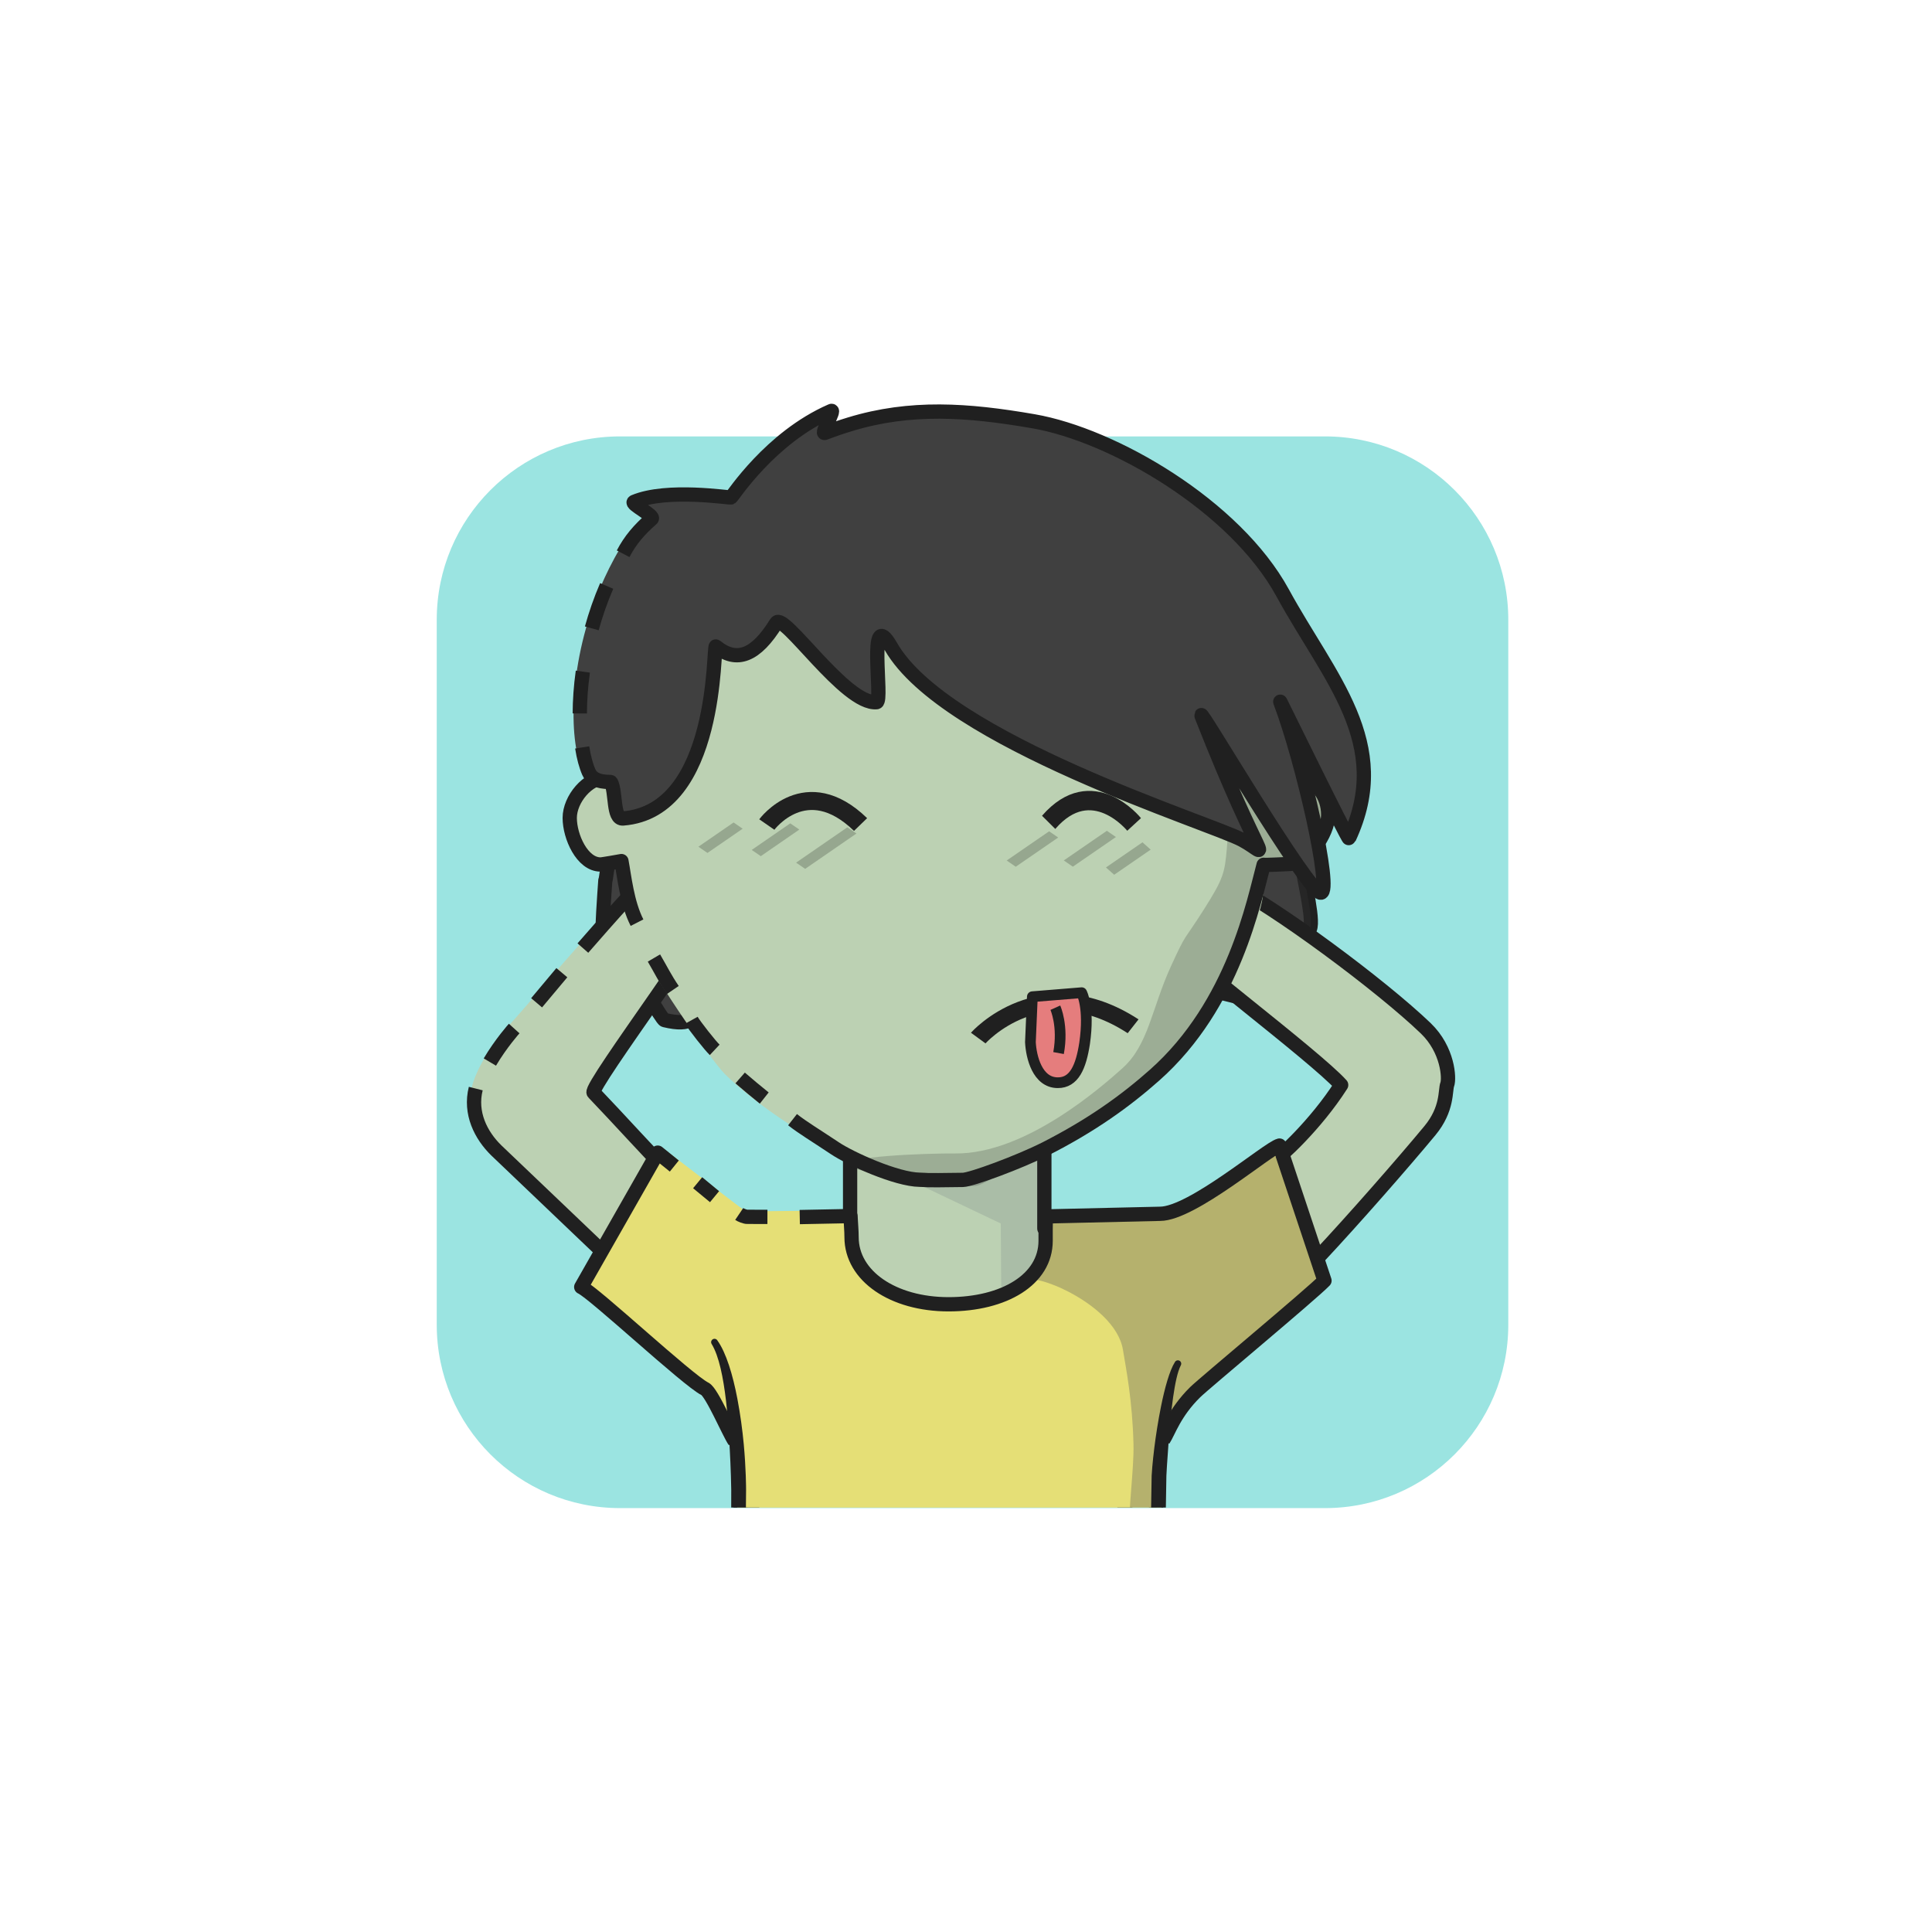 <?xml version="1.0" encoding="UTF-8" standalone="no"?>
<!DOCTYPE svg PUBLIC "-//W3C//DTD SVG 1.1//EN" "http://www.w3.org/Graphics/SVG/1.1/DTD/svg11.dtd">
<svg xmlns="http://www.w3.org/2000/svg" xmlns:xlink="http://www.w3.org/1999/xlink" xmlns:serif="http://www.serif.com/" width="100%" height="100%" viewBox="0 0 541 541" version="1.1" xml:space="preserve" style="fill-rule:evenodd;clip-rule:evenodd;stroke-linejoin:round;stroke-miterlimit:2;">
    <g transform="matrix(1,0,0,1,-9242,-4391)">
        <g id="Rover" transform="matrix(0.92,0,0,1.307,9277.02,4378.3)">
            <rect x="-37.05" y="10.062" width="586.957" height="413.292" style="fill:none;"/>
            <g transform="matrix(1.602,0,0,1.182,72.819,85.186)">
                <g id="dessert">
                    <path d="M217.349,48.484C217.349,30.131 201.756,15.253 182.522,15.253C145.109,15.253 86.002,15.253 48.59,15.253C29.355,15.253 13.763,30.131 13.763,48.484L13.763,176.277C13.763,194.63 29.355,209.508 48.59,209.508L182.522,209.508C201.756,209.508 217.349,194.63 217.349,176.277L217.349,48.484Z" style="fill:none;"/>
                    <clipPath id="_clip1">
                        <path d="M217.349,48.484C217.349,30.131 201.756,15.253 182.522,15.253C145.109,15.253 86.002,15.253 48.59,15.253C29.355,15.253 13.763,30.131 13.763,48.484L13.763,176.277C13.763,194.63 29.355,209.508 48.59,209.508L182.522,209.508C201.756,209.508 217.349,194.63 217.349,176.277L217.349,48.484Z"/>
                    </clipPath>
                    <g clip-path="url(#_clip1)">
                        <g transform="matrix(0.535,0,0,0.558,-6.599,-251.659)">
                            <rect x="32.765" y="466.616" width="392.585" height="379.107" style="fill:rgb(155,228,225);"/>
                        </g>
                    </g>
                </g>
            </g>
        </g>
    </g>
<g transform="matrix(1,0,0,1,-3290,-5611)">
        <g id="GJrURz_b1_h9_bg_shortEyeCover" transform="matrix(0.92,0,0,1.307,3324.23,5598.75)">
            <rect x="-37.05" y="10.062" width="586.957" height="413.292" style="fill:none;"/>
            <g transform="matrix(0.667,0,0,0.667,85.476,47.913)">
                <g id="Hair-back" serif:id="GJrURz_Hair back">
                    <g id="GJrURz_surfer-back">
                        <g id="GJrURz_hair1-2" transform="matrix(1.63,0,0,1.17,-480.213,338.893)">
                            <path d="M351.224,-97.29C351.36,-95.979 355.216,-127.135 355.47,-126.965C368.339,-212.613 433.953,-198.617 433.953,-198.617L486.376,-197.811C536.688,-189.577 533.88,-169.383 540.911,-128.994C541.41,-128.25 545.42,-109.224 546.331,-101.247C546.76,-97.481 550.061,-84.967 548.196,-83.64C545.797,-81.933 543.039,-82.881 543.273,-80.649C544.057,-73.161 542.966,-62.933 541.26,-62.639C538.648,-62.189 521.317,-67.571 518.889,-67.323C481.691,-63.522 418.678,-78.265 382.836,-71.646C371.019,-69.464 383.401,-55.324 367.794,-58.995C366.914,-59.202 360.595,-70.853 359.594,-70.571C358.57,-70.283 356.235,-69.534 355.101,-69.057C348.484,-66.273 350.634,-88.365 351.224,-97.29Z" style="fill:rgb(64,64,64);stroke:rgb(32,32,32);stroke-width:3.96px;"/>
                        </g>
                        <g id="hair1-21" serif:id="GJrURz_hair1-2" transform="matrix(1.63,0,0,1.17,-480.213,338.893)">
                            <path d="M518.889,-67.323C481.691,-63.522 486.376,-197.811 486.376,-197.811C536.688,-189.577 533.88,-169.383 540.911,-128.994C541.41,-128.25 545.42,-109.224 546.331,-101.247C546.76,-97.481 550.061,-84.967 548.196,-83.64C545.797,-81.933 543.039,-82.881 543.273,-80.649C544.057,-73.161 542.966,-62.933 541.26,-62.639C538.648,-62.189 521.317,-67.571 518.889,-67.323Z" style="fill:rgb(64,64,64);fill-opacity:0.2;"/>
                        </g>
                    </g>
                </g>
            </g>
        </g>
    </g><g transform="matrix(1,0,0,1,-3932,-3625)">
        <g id="WpNUa5_Rover" transform="matrix(0.92,0,0,1.307,3966.2,3612.64)">
            <rect x="-37.05" y="10.062" width="586.957" height="413.292" style="fill:none;"/>
            <g transform="matrix(1.602,0,0,1.182,71.469,84.805)">
                <g id="WpNUa5_skins">
                    <g id="Square-N-white" serif:id="WpNUa5_Square N white">
                        <path d="M217.349,48.484C217.349,30.131 201.756,15.253 182.522,15.253L48.59,15.253C29.355,15.253 13.763,30.131 13.763,48.484L13.763,176.277C13.763,194.63 29.355,209.508 48.59,209.508L182.522,209.508C201.756,209.508 217.349,194.63 217.349,176.277L217.349,48.484Z" style="fill:none;"/>
                        <clipPath id="WpNUa5__clip1">
                            <path d="M217.349,48.484C217.349,30.131 201.756,15.253 182.522,15.253L48.59,15.253C29.355,15.253 13.763,30.131 13.763,48.484L13.763,176.277C13.763,194.63 29.355,209.508 48.59,209.508L182.522,209.508C201.756,209.508 217.349,194.63 217.349,176.277L217.349,48.484Z"/>
                        </clipPath>
                        <g clip-path="url(#WpNUa5__clip1)">
                            <g id="WpNUa5_skin2" transform="matrix(0.416,0,0,0.564,8.745,-26.529)">
                                <g>
                                    <g transform="matrix(1.63,0,0,1.148,-861.8,-526.88)">
                                        <path d="M557.95,689.023C557.95,689.023 547.631,700.011 547.388,709.849C547.253,715.279 550.53,719.3 554.876,723.531L621.335,786.874L626.844,825.589L730.109,826.205L736.905,804.724C736.54,787.71 759.291,790.463 759.655,777.682C759.664,777.366 770.401,769.184 785.171,753.436C795.107,742.842 809.2,726.743 816.444,718.002C821.496,711.905 820.686,706.726 821.316,705.037C821.927,703.399 821.553,695.367 815.303,689.357C803.076,677.6 773.755,656.694 759.515,649.734C748.998,644.594 750.011,667.187 746.717,667.832C744.483,668.269 784.395,697.184 791.586,705.214C784.395,716.451 774.278,725.573 772.7,726.447C765.86,730.235 745.666,750.244 742.104,749.105L708.423,745.403L708.423,716.914L653.995,716.914L653.995,745.403L624.012,746.931C619.211,748.576 595.975,721.763 582.133,707.362C580.675,705.845 621.175,654.923 618.945,652.898C616.026,650.248 613.15,633.254 604.499,639.663C590.414,650.098 568.841,677.119 557.95,689.023Z" style="fill:rgb(188,209,179);"/>
                                    </g>
                                    <g transform="matrix(1.878,0,0,1.412,-295.733,-22.317)">
                                        <path d="M313.592,225.533L300.253,223.265L274.853,235.067L302.85,247.545L302.956,261.91C302.977,261.947 308.321,264.338 311.61,263.09C316.187,261.352 328.072,260.443 329.265,261.077C335.413,264.349 333.638,263.054 336.544,264.86C339.357,266.608 329.439,267.584 331.26,274.674C334.695,288.053 357.772,272.683 357.772,272.683C358.647,267.032 357.54,262.38 354.904,258.499L313.592,250.006L313.592,225.533Z" style="fill:rgb(102,110,122);fill-opacity:0.2;"/>
                                    </g>
                                    <g transform="matrix(1.63,0,0,1.148,-861.8,-526.88)">
                                        <path d="M559.872,689.407C559.872,689.407 556.226,693.45 553.057,698.788" style="fill:none;stroke:rgb(32,32,32);stroke-width:4px;"/>
                                    </g>
                                    <g transform="matrix(1.63,0,0,1.148,-861.8,-526.88)">
                                        <path d="M549.107,706.217C547.377,713.071 550.53,719.3 554.876,723.531L621.335,786.874L626.844,825.589L730.109,826.205L736.905,804.724C736.54,787.71 759.291,790.463 759.655,777.682C759.664,777.366 770.401,769.184 785.171,753.436C795.107,742.842 809.2,726.743 816.444,718.002C821.496,711.905 820.686,706.726 821.316,705.037C821.927,703.399 821.553,695.367 815.303,689.357C803.076,677.6 772.975,655.134 758.735,648.174C748.218,643.033 749.231,665.626 745.937,666.271C743.703,666.708 784.395,697.184 791.586,705.214C784.395,716.451 774.278,725.573 772.7,726.447C765.86,730.235 745.666,750.244 742.104,749.105L708.423,745.403L708.423,716.914L653.995,716.914L653.995,745.403L624.012,746.931C619.211,748.576 595.975,721.763 582.133,707.362C580.675,705.845 619.354,654.663 617.124,652.638C614.205,649.988 613.764,633.25 605.113,639.659C598.506,644.554 585.265,659.878 579.124,666.884" style="fill:none;stroke:rgb(32,32,32);stroke-width:4px;"/>
                                    </g>
                                    <g transform="matrix(1.63,0,0,1.148,-861.8,-526.88)">
                                        <path d="M573.226,673.775C570.796,676.664 568.434,679.511 566.156,682.205" style="fill:none;stroke:rgb(32,32,32);stroke-width:4px;"/>
                                    </g>
                                    <g transform="matrix(1.63,0,0,1.148,-1053.36,-526.88)">
                                        <path d="M739.621,781.29L737.459,802.601C737.451,802.718 737.455,802.834 737.471,802.95L738.738,814.005C738.738,814.005 738.855,824.631 738.855,824.631C739.866,825.167 740.319,825.607 740.869,825.599C741.419,825.592 741.859,825.139 741.851,824.589L742.855,824.575L742.671,813.857C742.67,813.779 742.664,813.701 742.654,813.623L740.953,802.606C740.953,802.606 741.61,781.422 741.61,781.422C741.647,780.873 741.231,780.398 740.682,780.361C740.133,780.325 739.658,780.741 739.621,781.29Z" style="fill:rgb(32,32,32);"/>
                                    </g>
                                    <g transform="matrix(1.63,0,0,1.148,-863.62,-526.88)">
                                        <path d="M739.621,781.417L740.19,802.622C740.19,802.622 738.749,813.669 738.749,813.669C738.74,813.75 738.736,813.831 738.737,813.913L738.855,824.631C739.866,825.167 740.319,825.607 740.869,825.599C741.419,825.592 741.859,825.139 741.851,824.589L742.855,824.575L742.673,813.954C742.673,813.954 743.676,802.909 743.676,802.909C743.687,802.809 743.69,802.709 743.684,802.609L741.611,781.294C741.577,780.745 741.103,780.327 740.554,780.361C740.005,780.395 739.587,780.868 739.621,781.417Z" style="fill:rgb(32,32,32);"/>
                                    </g>
                                </g>
                            </g>
                        </g>
                    </g>
                </g>
            </g>
            <g transform="matrix(1.602,0,0,1.182,71.469,84.805)">
                <g id="WpNUa5_shirts">
                    <g id="WpNUa5_blueShirt">
                        <path d="M217.349,48.484C217.349,30.131 201.756,15.253 182.522,15.253L48.59,15.253C29.355,15.253 13.763,30.131 13.763,48.484L13.763,176.277C13.763,194.63 29.355,209.508 48.59,209.508L182.522,209.508C201.756,209.508 217.349,194.63 217.349,176.277L217.349,48.484Z" style="fill:none;"/>
                        <clipPath id="WpNUa5__clip2">
                            <path d="M217.349,48.484C217.349,30.131 201.756,15.253 182.522,15.253L48.59,15.253C29.355,15.253 13.763,30.131 13.763,48.484L13.763,176.277C13.763,194.63 29.355,209.508 48.59,209.508L182.522,209.508C201.756,209.508 217.349,194.63 217.349,176.277L217.349,48.484Z"/>
                        </clipPath>
                        <g clip-path="url(#WpNUa5__clip2)">
                            <g transform="matrix(0.835,0,0,0.796,-128.461,-41.088)">
                                <path d="M204.879,264.359L223.05,232.763C227.716,236.084 237.462,243.842 242.284,247.373L265.986,247.155C265.458,248.503 265.592,251.068 265.592,252.533C265.592,261.364 275.842,268.533 288.467,268.533C301.092,268.533 311.342,261.364 311.342,252.533C311.342,251.068 311.06,249.649 310.532,248.3L340.273,247.406C343.384,247.406 360.728,232.875 363.728,232.393C365.194,234.411 373.997,260.132 373.997,264.293L345.004,288.321C342.934,290.155 339.562,295.279 337.238,299.04L336.198,346.853L238.526,346.853L240.472,312.841L239.79,298.753C238.718,298.553 234.431,290.278 234.231,288.406L204.879,264.359Z" style="fill:rgb(229,223,118);"/>
                            </g>
                            <g transform="matrix(0.835,0,0,0.796,-128.461,-41.088)">
                                <path d="M311.1,249.209L337.548,247.895C341.109,247.895 360.269,236.558 362.437,234.955C364.704,233.279 373.997,259.61 373.997,263.322L346,287.384L337.782,298.608L334.714,323.932C334.914,326.004 330.431,337.716 329.608,321.042C329.318,315.159 330.677,306.139 330.538,300.398C330.298,290.519 328.874,283.348 328.139,278.888C326.301,267.729 304.319,259.808 306.088,263.995C307.098,266.385 313.404,252.334 311.1,249.209Z" style="fill:rgb(92,92,92);fill-opacity:0.35;"/>
                            </g>
                            <g transform="matrix(0.835,0,0,0.796,-128.461,-41.088)">
                                <path d="M235.213,244.03L231.368,240.855" style="fill:none;stroke:rgb(32,32,32);stroke-width:3.25px;"/>
                            </g>
                            <g transform="matrix(0.835,0,0,0.796,-128.461,-27.161)">
                                <path d="M239.79,282.19C238.555,280.428 234.608,271.09 233.042,270.309C229.056,268.321 207.837,248.456 204.879,247.109L222.285,216.505L226.06,219.557" style="fill:none;stroke:rgb(32,32,32);stroke-width:3.25px;"/>
                            </g>
                            <g transform="matrix(0.835,0,0,0.796,-128.461,-41.088)">
                                <path d="M240.82,247.977C241.144,248.196 242.205,248.661 242.724,248.623L247.245,248.629" style="fill:none;stroke:rgb(32,32,32);stroke-width:3.25px;"/>
                            </g>
                            <g transform="matrix(0.835,0,0,0.796,-128.461,-41.088)">
                                <path d="M254.6,248.674L266.148,248.446C266.239,250.305 266.389,251.792 266.389,253.257C266.389,262.088 275.842,268.533 288.467,268.533C301.092,268.533 310.547,262.9 310.547,254.069C310.547,252.604 310.513,250.469 310.623,248.528L336.579,247.93C343.851,247.93 361.106,233.066 363.755,232.393L373.997,263.146C370.99,266.26 346.666,286.494 344.586,288.54C339.846,293.201 338.507,297.596 337.331,299.398" style="fill:none;stroke:rgb(32,32,32);stroke-width:3.25px;"/>
                            </g>
                            <g transform="matrix(0.679,0,0,0.648,-6.676,-8.989)">
                                <path d="M235.959,350.276L236.326,328.306C236.325,327.907 236.546,324.272 236.898,319.564C237.202,315.491 237.586,310.633 238.205,306.352C238.752,302.57 239.411,299.255 240.357,297.417C240.617,296.966 240.461,296.389 240.01,296.13C239.559,295.87 238.982,296.026 238.722,296.477C237.222,298.834 235.863,303.717 234.803,309.003C234.019,312.913 233.379,317.029 232.952,320.45C232.423,324.69 232.215,327.861 232.203,328.238C232.153,331.002 232.09,334.079 232.054,337.035C231.971,343.964 231.96,350.228 231.96,350.228C231.946,351.332 232.832,352.239 233.935,352.252C235.039,352.265 235.946,351.38 235.959,350.276Z" style="fill:rgb(32,32,32);"/>
                            </g>
                            <g transform="matrix(0.679,0,0,0.648,-87.407,-8.989)">
                                <path d="M237.775,349.642C238.228,349.549 238.017,349.261 237.657,348.981C237.669,348.777 237.681,348.549 237.672,348.329C237.537,344.984 237.543,337.581 237.614,332.287C237.616,331.742 237.6,326.332 236.964,319.462C236.596,315.495 235.997,311.05 235.181,306.769C233.912,300.114 232.061,293.887 229.565,290.41C229.278,289.976 228.693,289.856 228.258,290.142C227.824,290.429 227.704,291.014 227.99,291.449C230.078,294.904 231.236,300.918 231.994,307.263C232.499,311.494 232.772,315.867 232.989,319.757C233.364,326.462 233.47,331.717 233.462,332.248C233.432,337.616 233.478,345.123 233.652,348.514C233.699,349.441 233.765,350.105 233.828,350.415C234.063,351.574 234.831,351.938 235.086,352.042C236.105,352.466 237.277,351.983 237.701,350.964C237.882,350.528 237.898,350.064 237.775,349.642ZM236.924,348.506C237.238,348.705 237.483,348.982 237.642,349.301C237.637,349.523 237.657,349.666 237.757,349.647L237.775,349.642C237.742,349.525 237.697,349.411 237.642,349.301C237.644,349.207 237.65,349.098 237.657,348.981C237.429,348.803 237.141,348.628 236.924,348.506Z" style="fill:rgb(32,32,32);"/>
                            </g>
                        </g>
                    </g>
                </g>
            </g>
            <g id="WpNUa5_border_mask" transform="matrix(1.602,0,0,1.182,72.819,85.186)">
                <path d="M217.349,48.484C217.349,30.131 201.756,15.253 182.522,15.253L48.59,15.253C29.355,15.253 13.763,30.131 13.763,48.484L13.763,176.277C13.763,194.63 29.355,209.508 48.59,209.508L182.522,209.508C201.756,209.508 217.349,194.63 217.349,176.277L217.349,48.484Z" style="fill:none;"/>
            </g>
        </g>
    </g><g transform="matrix(1,0,0,1,-774,-2493)">
        <g id="WeZUOy_Avatar_ssal" transform="matrix(0.92,0,0,1.307,808.195,2480.16)">
            <rect x="-37.05" y="10.062" width="586.957" height="413.292" style="fill:none;"/>
            <g transform="matrix(1.602,0,0,1.182,71.469,84.805)">
                <g id="WeZUOy_skins">
                    <g id="oval-N-white" serif:id="WeZUOy_oval N white">
                        <path d="M217.349,48.484C217.349,30.131 201.756,15.253 182.522,15.253L48.59,15.253C29.355,15.253 13.763,30.131 13.763,48.484L13.763,176.277C13.763,194.63 29.355,209.508 48.59,209.508L182.522,209.508C201.756,209.508 217.349,194.63 217.349,176.277L217.349,48.484Z" style="fill:none;"/>
                        <clipPath id="WeZUOy__clip1">
                            <path d="M217.349,48.484C217.349,30.131 201.756,15.253 182.522,15.253L48.59,15.253C29.355,15.253 13.763,30.131 13.763,48.484L13.763,176.277C13.763,194.63 29.355,209.508 48.59,209.508L182.522,209.508C201.756,209.508 217.349,194.63 217.349,176.277L217.349,48.484Z"/>
                        </clipPath>
                        <g clip-path="url(#WeZUOy__clip1)">
                            <g id="WeZUOy_skin2" transform="matrix(0.416,0,0,0.564,8.745,-26.529)">
                                <g transform="matrix(1.63,0,0,1.148,-1172.53,-2972.84)">
                                    <path d="M865.078,2862.77C862.04,2862.76 859.019,2862.3 856.114,2861.41C836.564,2855.1 817.204,2840.89 809.571,2833.29C805.372,2829.11 787.112,2802.53 784.341,2794.94C782.176,2789.02 779.509,2779.41 779.474,2774.86C778.949,2774.95 775.382,2773.22 774.832,2773.21C765.461,2772.93 766.985,2764.98 766.985,2759.73C766.985,2754.48 771.151,2750.22 776.283,2750.22C777.408,2750.22 778.486,2750.43 779.484,2750.8C787.741,2705.8 826.123,2671.9 873.489,2671.9C920.892,2671.9 958.583,2706.45 966.797,2751.5C967.865,2751.06 969.031,2750.82 970.252,2750.82C975.384,2750.82 978.596,2755.44 978.596,2760.68C978.596,2765.93 972.775,2773.21 967.644,2773.21C966.997,2773.21 960.553,2774.32 959.943,2774.19C959.901,2780.07 962.004,2780.72 957.954,2791.9C957.861,2792.15 954.28,2800.22 954.171,2800.47C951.873,2805.69 947.837,2808.27 947.317,2814.12C946.992,2817.78 940.294,2823.67 937.035,2827.94C936.803,2828.24 934.9,2828.08 934.703,2828.44C925.627,2845.02 883.039,2863.08 879.515,2862.83C879.471,2862.82 879.425,2862.81 879.378,2862.81C879.367,2862.81 870.442,2862.78 865.078,2862.77Z" style="fill:rgb(188,209,179);"/>
                                </g>
                                <g transform="matrix(2.005,0,0,1.412,-329.647,-22.317)">
                                    <g id="WeZUOy_shadow_norm">
                                        <path d="M294.902,239.373C291.588,239.9 267.844,236.525 266.003,234.829C263.627,232.641 284.14,231.933 290.224,231.995C306.228,232.161 323.664,216.744 328.299,212.599C334.267,207.264 334.935,199.029 339.359,189.37C343.008,181.404 342.034,184.065 346.925,176.355C351.376,169.337 351.598,168.071 352.094,162.487C353.867,142.521 346.6,121.436 343.018,115.229C328.322,89.76 277.797,82.791 289.848,82.791C328.387,82.791 358.844,110.942 365.522,147.562C366.391,147.206 368.978,146.659 369.97,146.659C374.142,146.659 375.305,151.41 375.305,155.676C375.305,159.942 371.918,165.161 367.746,165.161C367.22,165.161 361.058,166.512 360.562,166.407C358.013,179.124 357.47,179.993 351.72,189.954C350.82,191.512 348.177,196.633 346.547,200.047C345.222,202.82 342.686,205.927 340.659,208.457C331.844,219.452 323.8,223.031 310.612,229.212C306.826,230.986 298.571,238.79 294.902,239.373Z" style="fill:rgb(32,32,32);fill-opacity:0.2;"/>
                                    </g>
                                </g>
                                <g transform="matrix(1.63,0,0,1.148,-1172.53,-2972.84)">
                                    <path d="M784.928,2790.88C782.11,2785.36 781.38,2777.99 780.561,2773.64C780.036,2773.74 775.251,2774.59 774.7,2774.59C769.569,2774.59 766.075,2766.8 766.075,2761.55C766.075,2756.3 771.151,2750.22 776.283,2750.22C777.408,2750.22 778.486,2750.43 779.484,2750.8C787.741,2705.8 826.123,2671.9 873.489,2671.9C920.892,2671.9 958.583,2706.45 966.797,2751.5C967.865,2751.06 969.031,2750.82 970.252,2750.82C975.384,2750.82 978.596,2755.44 978.596,2760.68C978.596,2765.93 972.696,2774.46 967.564,2774.46C966.917,2774.46 961.11,2774.81 960.5,2774.68C957.768,2784.75 952.242,2813.77 930.001,2833.51C921.787,2840.8 912.185,2847.7 899.249,2854.25C892.007,2857.91 878.592,2862.86 876.222,2862.89C863.539,2863.08 866.873,2862.89 864.13,2862.85C857.645,2862.77 844.818,2856.99 840.417,2854.06C834.747,2850.28 831.392,2848.3 828.503,2846.03" style="fill:none;stroke:rgb(32,32,32);stroke-width:4px;"/>
                                </g>
                                <g transform="matrix(1.63,0,0,1.148,-1168.41,-2973.5)">
                                    <path d="M818.048,2840.55C816.495,2839.32 812.829,2836.27 811.295,2834.93" style="fill:none;stroke:rgb(32,32,32);stroke-width:4px;"/>
                                </g>
                                <g transform="matrix(1.63,0,0,1.148,-1163.56,-2972.48)">
                                    <path d="M801.186,2826.17C799.979,2825.04 795.509,2819.4 794.664,2817.88" style="fill:none;stroke:rgb(32,32,32);stroke-width:4px;"/>
                                </g>
                                <g transform="matrix(1.63,0,0,1.148,-1166.32,-2970.39)">
                                    <path d="M791.151,2807.59C788.955,2804.37 787.854,2802.04 785.86,2798.64" style="fill:none;stroke:rgb(32,32,32);stroke-width:4px;"/>
                                </g>
                            </g>
                            <g id="skin21" serif:id="WeZUOy_skin2">
                            </g>
                        </g>
                    </g>
                </g>
            </g>
        </g>
    </g><g transform="matrix(1,0,0,1,-2647,-5611)">
        <g id="ozLU9z_b1_h9_fg_shortEyeCover" transform="matrix(0.92,0,0,1.307,2681.63,5598.75)">
            <rect x="-37.05" y="10.062" width="586.957" height="413.292" style="fill:none;"/>
            <g transform="matrix(1.087,0,0,0.765,60.776,60.156)">
                <g id="Hair-front" serif:id="ozLU9z_Hair front">
                    <g id="ozLU9z_surfer">
                        <g transform="matrix(1,0,0,1,-491.973,-1.81)">
                            <path d="M569.711,99.531C560.646,120.527 560.588,142.224 564.472,151.069C565.923,154.373 572.384,154.237 572.515,154.486C573.965,157.239 573.017,164.873 575.868,164.652C602.79,162.566 601.071,115.816 601.884,116.48C607.732,121.25 613.133,119.062 618.794,109.887C620.819,106.606 638.144,132.893 646.878,132.08C648.809,131.901 644.168,104.725 650.893,116.491C666.041,142.996 740.486,165.92 749.299,170.681C757.827,175.289 755.072,179.67 737.884,135.926C736.248,131.763 767.87,185.827 771.306,185.435C774.515,185.069 766.218,148.585 759.92,131.947C759.67,131.289 778.921,170.716 779.159,170.205C791.531,143.643 773.667,125.427 760.574,101.452C747.26,77.072 713.115,57.267 690.832,53.408C672.347,50.206 656.388,49.084 639.412,54.257C636.9,55.023 634.567,55.829 632.402,56.662C631.102,57.162 635.37,50.008 634.189,50.524C617.095,57.984 606.61,74.409 606.121,74.734C605.813,74.938 588.258,72.073 578.979,75.985C577.818,76.474 583.318,80.38 582.17,80.992C577.232,83.623 572.222,93.714 569.711,99.531Z" style="fill:rgb(64,64,64);"/>
                        </g>
                        <g transform="matrix(1,0,0,1,-491.973,-1.81)">
                            <path d="M571.307,99.531C569.604,103.476 568.228,107.466 567.141,111.405" style="fill:none;stroke:rgb(32,32,32);stroke-width:4px;"/>
                        </g>
                        <g transform="matrix(1,0,0,1,-491.973,-1.81)">
                            <path d="M564.634,123.525C564.057,127.662 563.791,131.609 563.783,135.23" style="fill:none;stroke:rgb(32,32,32);stroke-width:4px;"/>
                        </g>
                        <g transform="matrix(1,0,0,1,-491.973,-1.81)">
                            <path d="M564.452,144.751C564.889,147.535 565.525,149.886 566.314,151.683C567.766,154.988 572.384,154.237 572.515,154.486C573.965,157.239 573.017,164.873 575.868,164.652C602.79,162.566 601.071,115.816 601.884,116.48C607.732,121.25 613.133,119.062 618.794,109.887C620.819,106.606 638.144,132.893 646.878,132.08C648.809,131.901 644.168,104.725 650.893,116.491C666.041,142.996 740.486,165.92 749.299,170.681C757.827,175.289 755.072,179.67 737.884,135.926C736.248,131.763 767.87,185.827 771.306,185.435C774.515,185.069 766.218,148.585 759.92,131.947C759.67,131.289 778.921,170.716 779.159,170.205C791.531,143.643 773.667,125.427 760.574,101.452C747.26,77.072 713.115,57.267 690.832,53.408C672.347,50.206 656.388,49.084 639.412,54.257C636.9,55.023 634.567,55.829 632.402,56.662C631.102,57.162 635.37,50.008 634.189,50.524C617.095,57.984 606.61,74.409 606.121,74.734C605.813,74.938 588.258,72.073 578.979,75.985C577.818,76.474 584.869,79.891 583.89,80.746C580.425,83.77 577.933,86.659 575.913,90.512" style="fill:none;stroke:rgb(32,32,32);stroke-width:4px;"/>
                        </g>
                    </g>
                </g>
            </g>
        </g>
    </g><g transform="matrix(1,0,0,1,-718,-22462)">
        <g id="M4RUxZ_Rover" transform="matrix(0.92,0,0,1.307,752.65,22449.4)">
            <rect x="-37.05" y="10.062" width="586.957" height="413.292" style="fill:none;"/>
            <g id="M4RUxZ_mouths" transform="matrix(1.087,0,0,0.765,-348.212,56.015)">
                <g transform="matrix(1.098,0,0,1,-12569.4,-15612.3)">
                    <path d="M11957.2,15842.4C11957.2,15842.4 11973.3,15822.4 11996.7,15839.1" style="fill:none;stroke:rgb(32,32,32);stroke-width:4.76px;"/>
                </g>
                <g transform="matrix(0.963,0.269,-0.269,0.963,-6684.12,-18250.5)">
                    <path d="M11961.7,15837.3L11964.6,15849.7C11965.9,15853.6 11969.5,15860.1 11975,15858.6C11979.5,15857.4 11980.1,15852.5 11979.3,15845.9C11978,15835.9 11974.7,15832.5 11974.7,15832.5L11961.7,15837.3Z" style="fill:rgb(229,125,125);stroke:rgb(32,32,32);stroke-width:3px;"/>
                </g>
                <g transform="matrix(1,0,0,1,-11392.9,-15612.3)">
                    <path d="M11974.1,15833.9C11974.1,15833.9 11976.4,15839 11975,15846.6" style="fill:none;stroke:rgb(32,32,32);stroke-width:3px;"/>
                </g>
            </g>
        </g>
    </g><g transform="matrix(1,0,0,1,-17660,-23687)">
        <g id="M7XUrw_Rover" transform="matrix(0.92,0,0,1.307,17694.7,23674.1)">
            <rect x="-37.05" y="10.062" width="586.957" height="413.292" style="fill:none;"/>
            <g id="M7XUrw_eyes" transform="matrix(0.667,0,0,0.667,85.422,57.947)">
                <g id="M7XUrw_eyes_calmHappy" transform="matrix(1,0,0,1,0,4.234)">
                    <g transform="matrix(2.545,0,0,1.736,-1339.35,-2146.04)">
                        <path d="M591.219,1344.8C591.219,1344.8 598.229,1335 608.029,1344.8" style="fill:none;stroke:rgb(32,32,32);stroke-width:3.33px;"/>
                    </g>
                    <g transform="matrix(-2.478,0,0,1.868,1797.95,-2323.58)">
                        <path d="M591.219,1344.8C591.219,1344.8 598.944,1335.81 606.956,1344.44" style="fill:none;stroke:rgb(32,32,32);stroke-width:3.33px;"/>
                    </g>
                </g>
                <g id="M7XUrw_eyes_eyebrowRaised2">
                </g>
            </g>
            <g transform="matrix(0.646,0,0,0.313,-3834.49,-5097.69)">
                <g transform="matrix(1,0,0,1,136.072,-1607.81)">
                    <path d="M6264.93,18496.7L6244.63,18517" style="fill:none;stroke:black;stroke-opacity:0.2;stroke-width:6.04px;"/>
                </g>
                <g transform="matrix(1,0,0,1,-3.018,-1647.61)">
                    <path d="M6254.85,18531.4L6236.69,18549.6" style="fill:none;stroke:black;stroke-opacity:0.2;stroke-width:6.04px;"/>
                </g>
                <g transform="matrix(1,0,0,1,-3.018,-1647.61)">
                    <path d="M6281.76,18534.1L6257.6,18558.3" style="fill:none;stroke:black;stroke-opacity:0.2;stroke-width:6.04px;"/>
                </g>
                <g transform="matrix(1,0,0,1,-85.428,-1653.91)">
                    <path d="M6310.56,18537.1L6293.98,18553.7" style="fill:none;stroke:black;stroke-opacity:0.2;stroke-width:6.04px;"/>
                </g>
                <g transform="matrix(0.757,0.243,0.115,0.885,-521.945,-1043.19)">
                    <path d="M6352.56,18527.3L6325.76,18554.1" style="fill:none;stroke:black;stroke-opacity:0.2;stroke-width:6.28px;"/>
                </g>
                <g transform="matrix(1,0,0,1,4.94,-1648.37)">
                    <path d="M6368.86,18537.6L6348.86,18557.6" style="fill:none;stroke:black;stroke-opacity:0.2;stroke-width:6.04px;"/>
                </g>
            </g>
        </g>
    </g></svg>
